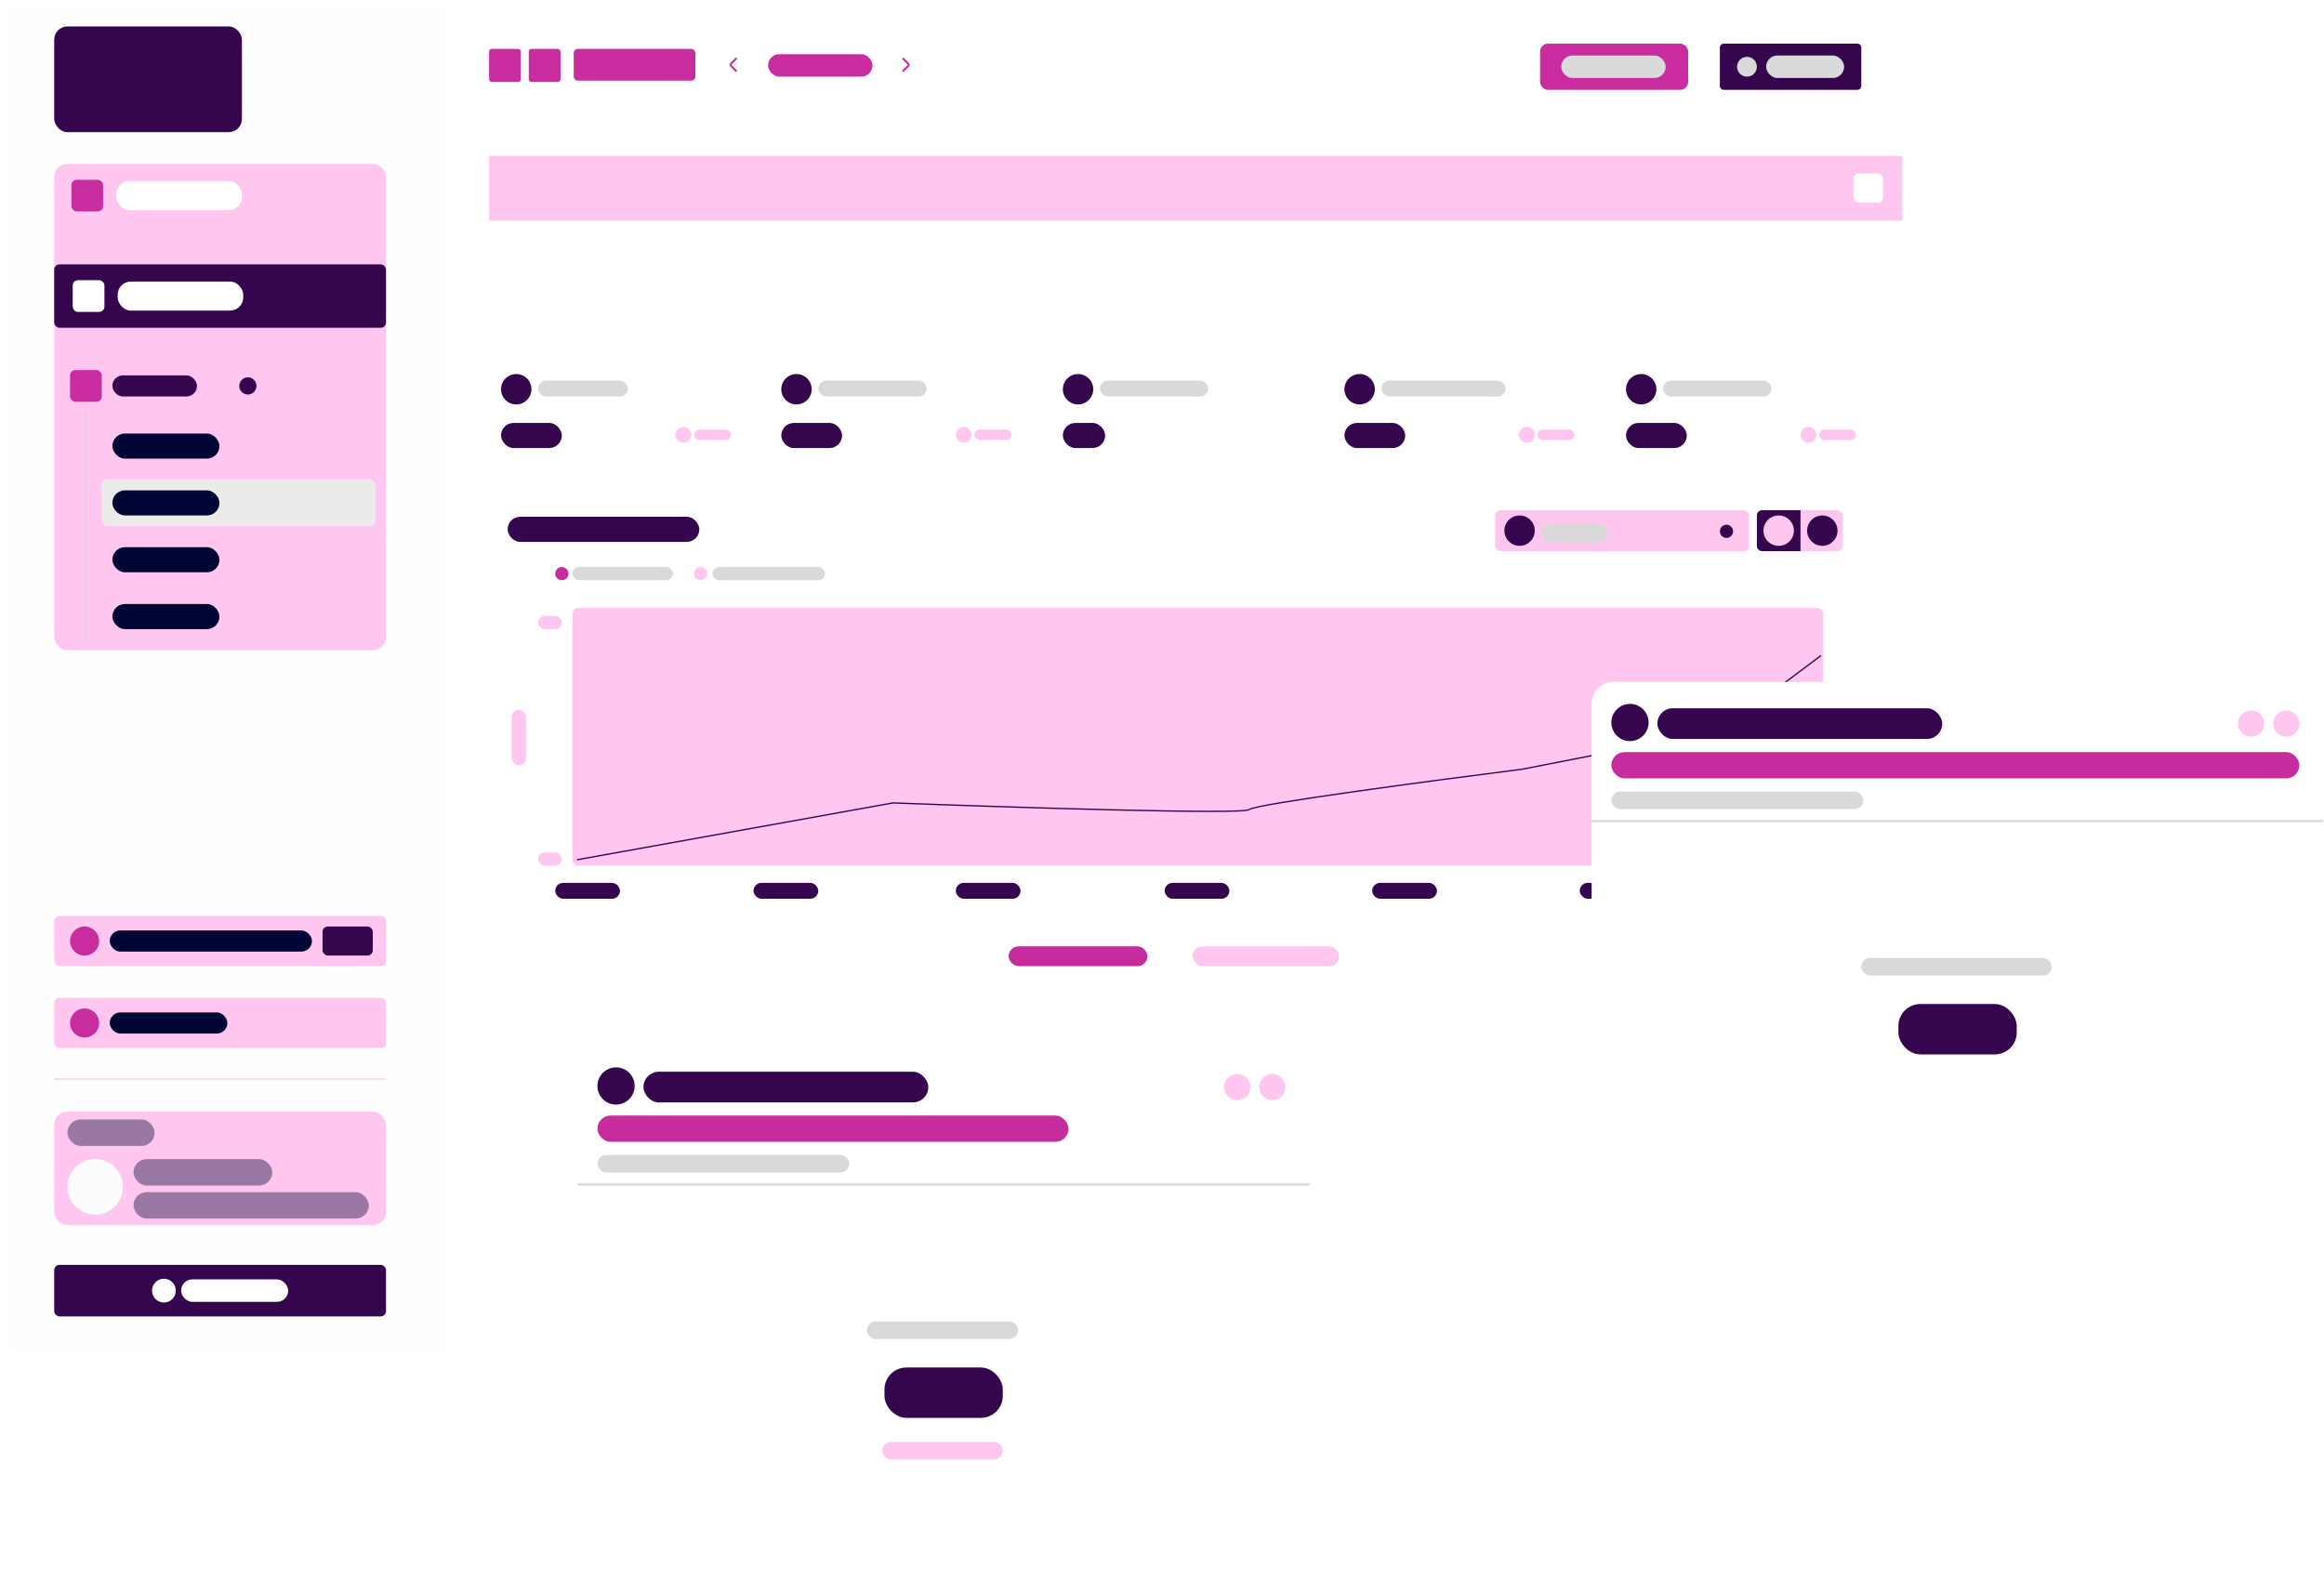 <svg width="1758" height="1205" viewBox="0 0 1758 1205" fill="none" xmlns="http://www.w3.org/2000/svg">
<g clip-path="url(#clip0_1_29702)">
<g clip-path="url(#clip1_1_29702)">
<rect width="1440" height="1024" rx="20" fill="white"/>
<path d="M1301 36C1301 34.343 1302.34 33 1304 33H1405C1406.66 33 1408 34.343 1408 36V65C1408 66.657 1406.66 68 1405 68H1304C1302.34 68 1301 66.657 1301 65V36Z" fill="#35064E"/>
<circle cx="1321.5" cy="50.5" r="7.5" fill="#D9D9D9"/>
<rect x="1336" y="42" width="59" height="17" rx="8.5" fill="#DADADA"/>
<rect x="434.5" y="37.5" width="91" height="23" rx="2.5" fill="#C82C9E"/>
<rect x="434.5" y="37.5" width="91" height="23" rx="2.5" stroke="#C82C9E"/>
<rect x="673" y="37" width="24" height="24" rx="2" fill="white"/>
<path d="M683.221 44.38L687.024 48.184C687.473 48.633 687.473 49.368 687.024 49.817L683.221 53.62" stroke="#C82C9E" stroke-width="1.5" stroke-miterlimit="10" stroke-linecap="round" stroke-linejoin="round"/>
<rect x="567" y="61" width="24" height="24" rx="10" transform="rotate(-180 567 61)" fill="white"/>
<path d="M556.779 53.62L552.976 49.816C552.527 49.367 552.527 48.632 552.976 48.183L556.779 44.38" stroke="#C82C9E" stroke-width="1.5" stroke-miterlimit="10" stroke-linecap="round" stroke-linejoin="round"/>
<rect x="581" y="41" width="79" height="17" rx="8.5" fill="#C82C9E"/>
<rect x="370.5" y="37.5" width="23" height="24" rx="1.5" fill="#C82C9E"/>
<rect x="370.5" y="37.5" width="23" height="24" rx="1.5" stroke="#C82C9E"/>
<rect x="400.5" y="37.5" width="23" height="24" rx="1.5" fill="#C82C9E"/>
<rect x="400.5" y="37.5" width="23" height="24" rx="1.5" stroke="#C82C9E"/>
<rect width="1069" height="49" transform="translate(370 118)" fill="#FFC7F0"/>
<rect x="1402.27" y="131.214" width="22.114" height="22.114" rx="4" fill="white"/>
<rect x="1165.5" y="33.5" width="111" height="34" rx="5.5" fill="#C82C9E"/>
<rect x="1165.5" y="33.5" width="111" height="34" rx="5.5" stroke="#C82C9E"/>
<rect x="1181" y="42" width="79" height="17" rx="8.5" fill="#DADADA"/>
<g filter="url(#filter0_d_1_29702)">
<rect width="334" height="1024" fill="#FEFEFE"/>
</g>
<rect x="41" y="20" width="142" height="80" rx="10" fill="#35064E"/>
<rect x="41" y="124" width="251" height="368" rx="10" fill="#FFC7F0"/>
<rect x="54" y="136" width="24" height="24" rx="4" fill="white"/>
<rect x="54" y="136" width="24" height="24" rx="4" fill="#C82C9E"/>
<rect x="88" y="137" width="95" height="22" rx="10" fill="white"/>
<rect x="41" y="200" width="251" height="48" rx="4" fill="#35064E"/>
<rect x="55" y="212" width="24" height="24" rx="4" fill="white"/>
<rect x="89" y="213" width="95" height="22" rx="10" fill="white"/>
<rect x="53" y="280" width="24" height="24" rx="4" fill="#C82C9E"/>
<rect x="85" y="284" width="64" height="16" rx="8" fill="#35064E"/>
<circle cx="187.5" cy="292" r="6.5" fill="#35064E"/>
<rect x="85" y="328" width="81" height="19" rx="9.5" fill="#010534"/>
<rect x="77" y="363" width="207" height="35" rx="4" fill="#EBEBEB"/>
<rect x="85" y="371" width="81" height="19" rx="9.5" fill="#010534"/>
<rect x="85" y="414" width="81" height="19" rx="9.5" fill="#010534"/>
<rect x="85" y="457" width="81" height="19" rx="9.5" fill="#010534"/>
<line x1="64.5" y1="484" x2="64.5" y2="313" stroke="#D0D5DD"/>
<rect x="41" y="957" width="251" height="39" rx="4" fill="#35064E"/>
<circle cx="124" cy="976.5" r="9" fill="white"/>
<rect x="137" y="968" width="81" height="17" rx="8.5" fill="white"/>
<rect x="41" y="693" width="251" height="38" rx="4" fill="#FFC7F0"/>
<circle cx="64" cy="712" r="11" fill="#C82C9E"/>
<rect x="83" y="704" width="153" height="16" rx="8" fill="#010534"/>
<rect x="244" y="701" width="38" height="22" rx="4" fill="#35064E"/>
<rect x="41" y="755" width="251" height="38" rx="4" fill="#FFC7F0"/>
<circle cx="64" cy="774" r="11" fill="#C82C9E"/>
<rect x="83" y="766" width="89" height="16" rx="8" fill="#010534"/>
<line x1="41" y1="816.5" x2="292" y2="816.5" stroke="#FFC7F0"/>
<rect x="41" y="841" width="251" height="86" rx="10" fill="#FFC7F0"/>
<circle cx="72" cy="898" r="21" fill="#FCFCFC"/>
<rect opacity="0.4" x="51" y="847" width="66" height="20" rx="10" fill="#010534"/>
<rect opacity="0.4" x="101" y="877" width="105" height="20" rx="10" fill="#010534"/>
<rect opacity="0.4" x="101" y="902" width="178" height="20" rx="10" fill="#010534"/>
<g filter="url(#filter1_d_1_29702)">
<rect x="794" y="269" width="193" height="85" rx="4" fill="white"/>
</g>
<circle cx="815.5" cy="294.5" r="11.5" fill="#35064E"/>
<rect x="832" y="288" width="82" height="12" rx="6" fill="#D9D9D9"/>
<rect x="804" y="320" width="32" height="19" rx="9.5" fill="#35064E"/>
<g filter="url(#filter2_d_1_29702)">
<rect x="369" y="269" width="193" height="85" rx="4" fill="white"/>
</g>
<circle cx="390.5" cy="294.5" r="11.5" fill="#35064E"/>
<circle cx="517" cy="329" r="6" fill="#FFC7F0"/>
<rect x="407" y="288" width="68" height="12" rx="6" fill="#D9D9D9"/>
<rect x="379" y="320" width="46" height="19" rx="9.5" fill="#35064E"/>
<rect x="525" y="325" width="28" height="8" rx="4" fill="#FFC7F0"/>
<g filter="url(#filter3_d_1_29702)">
<rect x="581" y="269" width="193" height="85" rx="4" fill="white"/>
</g>
<circle cx="602.5" cy="294.5" r="11.5" fill="#35064E"/>
<circle cx="729" cy="329" r="6" fill="#FFC7F0"/>
<rect x="619" y="288" width="82" height="12" rx="6" fill="#D9D9D9"/>
<rect x="591" y="320" width="46" height="19" rx="9.5" fill="#35064E"/>
<rect x="737" y="325" width="28" height="8" rx="4" fill="#FFC7F0"/>
<g filter="url(#filter4_d_1_29702)">
<rect x="1007" y="269" width="193" height="85" rx="4" fill="white"/>
</g>
<circle cx="1028.5" cy="294.5" r="11.5" fill="#35064E"/>
<circle cx="1155" cy="329" r="6" fill="#FFC7F0"/>
<rect x="1045" y="288" width="94" height="12" rx="6" fill="#D9D9D9"/>
<rect x="1017" y="320" width="46" height="19" rx="9.5" fill="#35064E"/>
<rect x="1163" y="325" width="28" height="8" rx="4" fill="#FFC7F0"/>
<g filter="url(#filter5_d_1_29702)">
<rect x="1220" y="269" width="193" height="85" rx="4" fill="white"/>
</g>
<circle cx="1241.5" cy="294.5" r="11.5" fill="#35064E"/>
<circle cx="1368" cy="329" r="6" fill="#FFC7F0"/>
<rect x="1258" y="288" width="82" height="12" rx="6" fill="#D9D9D9"/>
<rect x="1230" y="320" width="46" height="19" rx="9.5" fill="#35064E"/>
<rect x="1376" y="325" width="28" height="8" rx="4" fill="#FFC7F0"/>
<rect x="369" y="374" width="1044" height="382" rx="10" fill="white"/>
<rect x="1131" y="386" width="192" height="31" rx="4" fill="#FFC7F0"/>
<circle cx="1149.5" cy="401.5" r="11.5" fill="#35064E"/>
<circle cx="1306" cy="402" r="5" fill="#35064E"/>
<rect x="1166" y="396" width="50" height="14" rx="7" fill="#D9D9D9"/>
<rect x="1329" y="386" width="65" height="31" rx="4" fill="#FFC7F0"/>
<path d="M1329 390C1329 387.791 1330.79 386 1333 386H1362V417H1333C1330.79 417 1329 415.209 1329 413V390Z" fill="#35064E"/>
<circle cx="1345.5" cy="401.5" r="11.5" fill="#FFC7F0"/>
<circle cx="1378.5" cy="401.5" r="11.5" fill="#35064E"/>
<rect x="384" y="391" width="145" height="19" rx="9.5" fill="#35064E"/>
<circle cx="425" cy="434" r="5" fill="#C62C9D"/>
<circle cx="530" cy="434" r="5" fill="#FFC7F0"/>
<rect x="433" y="429" width="76" height="10" rx="5" fill="#D9D9D9"/>
<rect x="407" y="466" width="18" height="10" rx="5" fill="#FFC7F0"/>
<rect x="763" y="716" width="105" height="15" rx="7.5" fill="#C62C9D"/>
<rect x="902" y="716" width="111" height="15" rx="7.5" fill="#FFC7F0"/>
<rect x="387" y="537" width="11" height="42" rx="5.5" fill="#FFC7F0"/>
<rect x="407" y="645" width="18" height="10" rx="5" fill="#FFC7F0"/>
<rect x="420" y="668" width="49" height="12" rx="6" fill="#35064E"/>
<rect x="570" y="668" width="49" height="12" rx="6" fill="#35064E"/>
<rect x="723" y="668" width="49" height="12" rx="6" fill="#35064E"/>
<rect x="881" y="668" width="49" height="12" rx="6" fill="#35064E"/>
<rect x="1038" y="668" width="49" height="12" rx="6" fill="#35064E"/>
<rect x="1195" y="668" width="49" height="12" rx="6" fill="#35064E"/>
<rect x="1346" y="668" width="49" height="12" rx="6" fill="#35064E"/>
<rect x="539" y="429" width="85" height="10" rx="5" fill="#D9D9D9"/>
<rect x="433" y="460" width="946" height="195" rx="4" fill="#FFC7F0"/>
<path d="M436.5 650.5L675.5 607.5C763.667 610.833 941 616.5 945 612.5C949 608.5 1084.33 590.5 1151.5 582L1302 552.5L1377.5 496" stroke="#35064E"/>
</g>
<g filter="url(#filter6_d_1_29702)">
<rect x="1204" y="512" width="553.616" height="417.699" rx="16.575" fill="white"/>
<circle cx="1233.01" cy="542.665" r="14.089" fill="#35064E"/>
<circle cx="1702.92" cy="543.493" r="9.945" fill="#FFC7F0"/>
<circle cx="1729.44" cy="543.493" r="9.945" fill="#FFC7F0"/>
<rect x="1253.73" y="531.891" width="215.479" height="23.206" rx="11.603" fill="#35064E"/>
<rect x="1436.05" y="755.658" width="89.507" height="38.123" rx="16.575" fill="#35064E"/>
<rect x="1218.92" y="565.041" width="520.466" height="19.89" rx="9.945" fill="#C62C9D"/>
<rect x="1218.92" y="594.877" width="190.616" height="13.26" rx="6.63" fill="#D9D9D9"/>
<rect x="1407.88" y="720.85" width="144.205" height="13.26" rx="6.63" fill="#D9D9D9"/>
<line x1="1204" y1="617.254" x2="1757.62" y2="617.254" stroke="#D9D9D9" stroke-width="1.658"/>
</g>
<g filter="url(#filter7_d_1_29702)">
<rect x="437" y="787" width="553.616" height="417.699" rx="16.575" fill="white"/>
<circle cx="466.007" cy="817.664" r="14.089" fill="#35064E"/>
<circle cx="935.918" cy="818.493" r="9.945" fill="#FFC7F0"/>
<circle cx="962.437" cy="818.493" r="9.945" fill="#FFC7F0"/>
<rect x="486.727" y="806.891" width="215.479" height="23.206" rx="11.603" fill="#35064E"/>
<rect x="669.055" y="1030.66" width="89.507" height="38.123" rx="16.575" fill="#35064E"/>
<rect x="451.918" y="840.041" width="356.37" height="19.89" rx="9.945" fill="#C62C9D"/>
<rect x="451.918" y="869.877" width="190.616" height="13.26" rx="6.63" fill="#D9D9D9"/>
<rect x="655.797" y="995.849" width="114.37" height="13.26" rx="6.63" fill="#D9D9D9"/>
<rect x="667.398" y="1087.01" width="91.164" height="13.26" rx="6.63" fill="#FFC7F0"/>
<line x1="437" y1="892.253" x2="990.616" y2="892.253" stroke="#D9D9D9" stroke-width="1.658"/>
</g>
</g>
<defs>
<filter id="filter0_d_1_29702" x="-6" y="-6" width="354" height="1044" filterUnits="userSpaceOnUse" color-interpolation-filters="sRGB">
<feFlood flood-opacity="0" result="BackgroundImageFix"/>
<feColorMatrix in="SourceAlpha" type="matrix" values="0 0 0 0 0 0 0 0 0 0 0 0 0 0 0 0 0 0 127 0" result="hardAlpha"/>
<feOffset dx="4" dy="4"/>
<feGaussianBlur stdDeviation="5"/>
<feComposite in2="hardAlpha" operator="out"/>
<feColorMatrix type="matrix" values="0 0 0 0 0 0 0 0 0 0 0 0 0 0 0 0 0 0 0.2 0"/>
<feBlend mode="normal" in2="BackgroundImageFix" result="effect1_dropShadow_1_29702"/>
<feBlend mode="normal" in="SourceGraphic" in2="effect1_dropShadow_1_29702" result="shape"/>
</filter>
<filter id="filter1_d_1_29702" x="784" y="263" width="213" height="105" filterUnits="userSpaceOnUse" color-interpolation-filters="sRGB">
<feFlood flood-opacity="0" result="BackgroundImageFix"/>
<feColorMatrix in="SourceAlpha" type="matrix" values="0 0 0 0 0 0 0 0 0 0 0 0 0 0 0 0 0 0 127 0" result="hardAlpha"/>
<feOffset dy="4"/>
<feGaussianBlur stdDeviation="5"/>
<feComposite in2="hardAlpha" operator="out"/>
<feColorMatrix type="matrix" values="0 0 0 0 0 0 0 0 0 0 0 0 0 0 0 0 0 0 0.1 0"/>
<feBlend mode="normal" in2="BackgroundImageFix" result="effect1_dropShadow_1_29702"/>
<feBlend mode="normal" in="SourceGraphic" in2="effect1_dropShadow_1_29702" result="shape"/>
</filter>
<filter id="filter2_d_1_29702" x="359" y="263" width="213" height="105" filterUnits="userSpaceOnUse" color-interpolation-filters="sRGB">
<feFlood flood-opacity="0" result="BackgroundImageFix"/>
<feColorMatrix in="SourceAlpha" type="matrix" values="0 0 0 0 0 0 0 0 0 0 0 0 0 0 0 0 0 0 127 0" result="hardAlpha"/>
<feOffset dy="4"/>
<feGaussianBlur stdDeviation="5"/>
<feComposite in2="hardAlpha" operator="out"/>
<feColorMatrix type="matrix" values="0 0 0 0 0 0 0 0 0 0 0 0 0 0 0 0 0 0 0.1 0"/>
<feBlend mode="normal" in2="BackgroundImageFix" result="effect1_dropShadow_1_29702"/>
<feBlend mode="normal" in="SourceGraphic" in2="effect1_dropShadow_1_29702" result="shape"/>
</filter>
<filter id="filter3_d_1_29702" x="571" y="263" width="213" height="105" filterUnits="userSpaceOnUse" color-interpolation-filters="sRGB">
<feFlood flood-opacity="0" result="BackgroundImageFix"/>
<feColorMatrix in="SourceAlpha" type="matrix" values="0 0 0 0 0 0 0 0 0 0 0 0 0 0 0 0 0 0 127 0" result="hardAlpha"/>
<feOffset dy="4"/>
<feGaussianBlur stdDeviation="5"/>
<feComposite in2="hardAlpha" operator="out"/>
<feColorMatrix type="matrix" values="0 0 0 0 0 0 0 0 0 0 0 0 0 0 0 0 0 0 0.1 0"/>
<feBlend mode="normal" in2="BackgroundImageFix" result="effect1_dropShadow_1_29702"/>
<feBlend mode="normal" in="SourceGraphic" in2="effect1_dropShadow_1_29702" result="shape"/>
</filter>
<filter id="filter4_d_1_29702" x="997" y="263" width="213" height="105" filterUnits="userSpaceOnUse" color-interpolation-filters="sRGB">
<feFlood flood-opacity="0" result="BackgroundImageFix"/>
<feColorMatrix in="SourceAlpha" type="matrix" values="0 0 0 0 0 0 0 0 0 0 0 0 0 0 0 0 0 0 127 0" result="hardAlpha"/>
<feOffset dy="4"/>
<feGaussianBlur stdDeviation="5"/>
<feComposite in2="hardAlpha" operator="out"/>
<feColorMatrix type="matrix" values="0 0 0 0 0 0 0 0 0 0 0 0 0 0 0 0 0 0 0.1 0"/>
<feBlend mode="normal" in2="BackgroundImageFix" result="effect1_dropShadow_1_29702"/>
<feBlend mode="normal" in="SourceGraphic" in2="effect1_dropShadow_1_29702" result="shape"/>
</filter>
<filter id="filter5_d_1_29702" x="1210" y="263" width="213" height="105" filterUnits="userSpaceOnUse" color-interpolation-filters="sRGB">
<feFlood flood-opacity="0" result="BackgroundImageFix"/>
<feColorMatrix in="SourceAlpha" type="matrix" values="0 0 0 0 0 0 0 0 0 0 0 0 0 0 0 0 0 0 127 0" result="hardAlpha"/>
<feOffset dy="4"/>
<feGaussianBlur stdDeviation="5"/>
<feComposite in2="hardAlpha" operator="out"/>
<feColorMatrix type="matrix" values="0 0 0 0 0 0 0 0 0 0 0 0 0 0 0 0 0 0 0.1 0"/>
<feBlend mode="normal" in2="BackgroundImageFix" result="effect1_dropShadow_1_29702"/>
<feBlend mode="normal" in="SourceGraphic" in2="effect1_dropShadow_1_29702" result="shape"/>
</filter>
<filter id="filter6_d_1_29702" x="1194" y="506" width="573.616" height="437.699" filterUnits="userSpaceOnUse" color-interpolation-filters="sRGB">
<feFlood flood-opacity="0" result="BackgroundImageFix"/>
<feColorMatrix in="SourceAlpha" type="matrix" values="0 0 0 0 0 0 0 0 0 0 0 0 0 0 0 0 0 0 127 0" result="hardAlpha"/>
<feOffset dy="4"/>
<feGaussianBlur stdDeviation="5"/>
<feComposite in2="hardAlpha" operator="out"/>
<feColorMatrix type="matrix" values="0 0 0 0 0 0 0 0 0 0 0 0 0 0 0 0 0 0 0.1 0"/>
<feBlend mode="normal" in2="BackgroundImageFix" result="effect1_dropShadow_1_29702"/>
<feBlend mode="normal" in="SourceGraphic" in2="effect1_dropShadow_1_29702" result="shape"/>
</filter>
<filter id="filter7_d_1_29702" x="427" y="781" width="573.616" height="437.699" filterUnits="userSpaceOnUse" color-interpolation-filters="sRGB">
<feFlood flood-opacity="0" result="BackgroundImageFix"/>
<feColorMatrix in="SourceAlpha" type="matrix" values="0 0 0 0 0 0 0 0 0 0 0 0 0 0 0 0 0 0 127 0" result="hardAlpha"/>
<feOffset dy="4"/>
<feGaussianBlur stdDeviation="5"/>
<feComposite in2="hardAlpha" operator="out"/>
<feColorMatrix type="matrix" values="0 0 0 0 0 0 0 0 0 0 0 0 0 0 0 0 0 0 0.1 0"/>
<feBlend mode="normal" in2="BackgroundImageFix" result="effect1_dropShadow_1_29702"/>
<feBlend mode="normal" in="SourceGraphic" in2="effect1_dropShadow_1_29702" result="shape"/>
</filter>
<clipPath id="clip0_1_29702">
<rect width="1757.62" height="1204.7" fill="white"/>
</clipPath>
<clipPath id="clip1_1_29702">
<rect width="1440" height="1024" rx="20" fill="white"/>
</clipPath>
</defs>
</svg>
